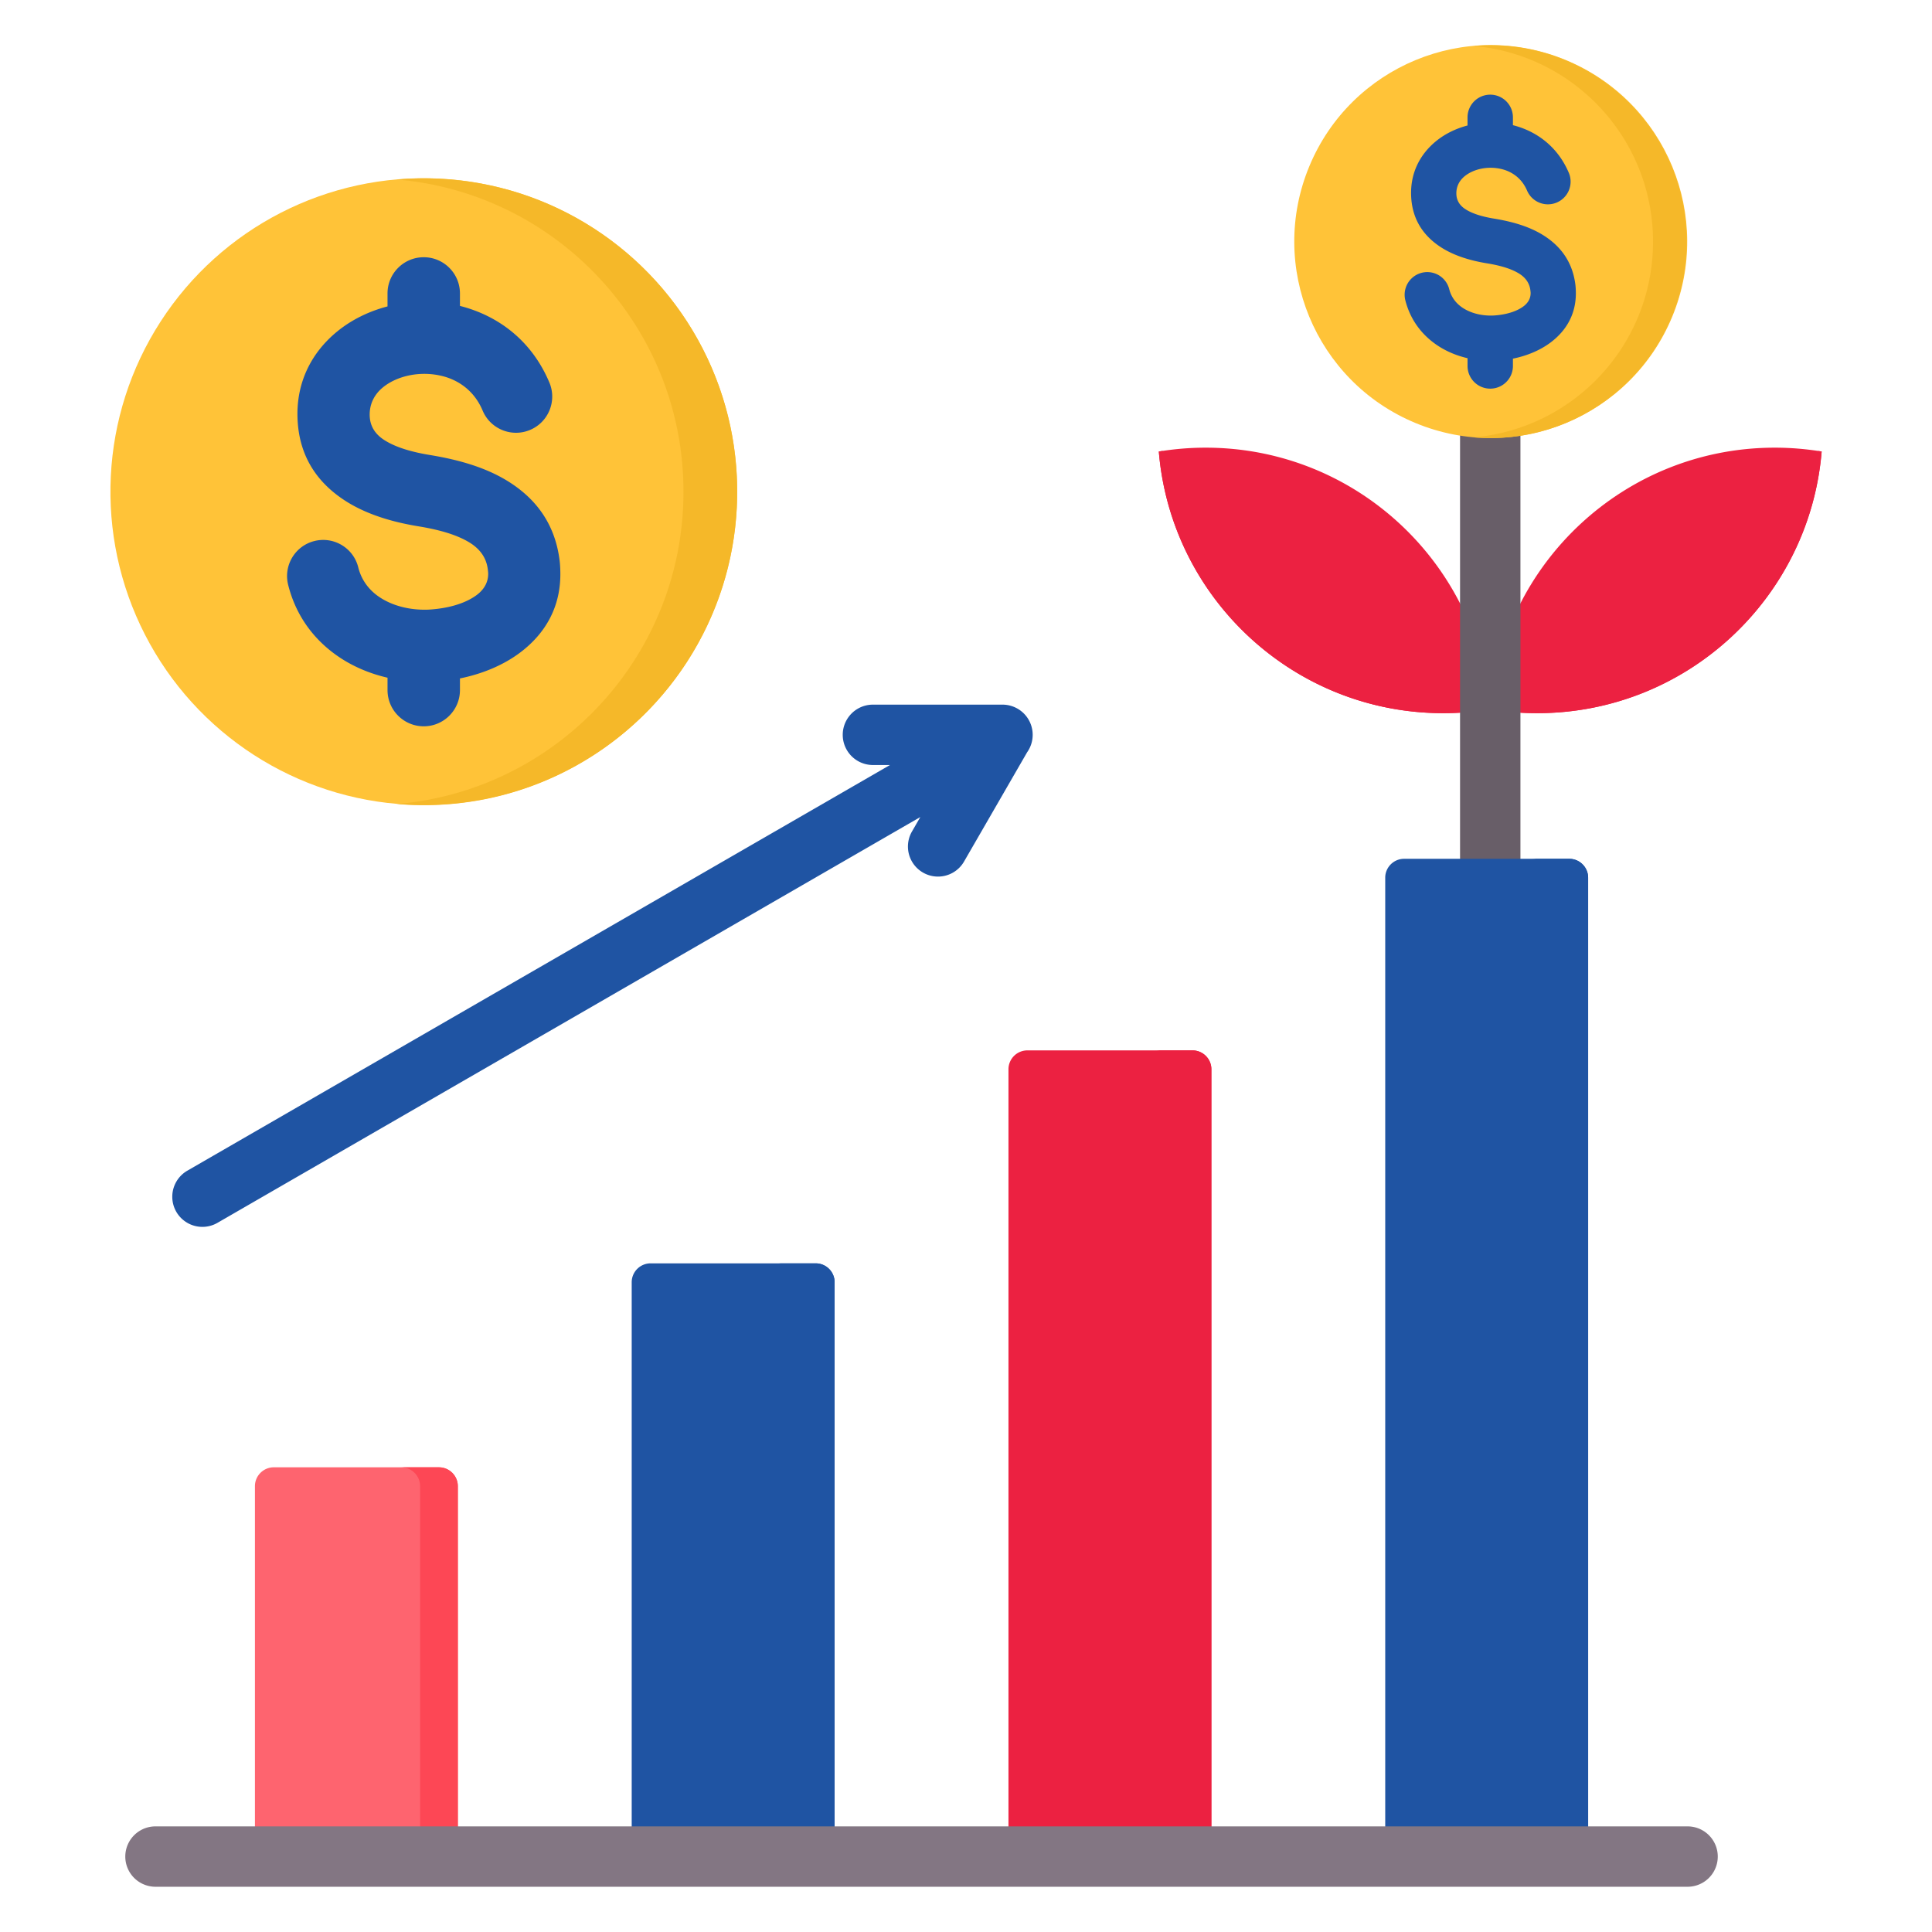 <svg xmlns="http://www.w3.org/2000/svg" version="1.1" xmlns:xlink="http://www.w3.org/1999/xlink" width="512" height="512" x="0" y="0" viewBox="0 0 512 512" style="enable-background:new 0 0 512 512" xml:space="preserve" class=""><g><g fill-rule="evenodd" clip-rule="evenodd"><path fill="#ec2141" d="M319.514 118.637c39.663 0 72.195 30.512 75.415 69.344A76.17 76.17 0 0 1 382.514 189c-39.663 0-72.195-30.512-75.415-69.344a76.264 76.264 0 0 1 12.415-1.019z" opacity="1" data-original="#6cf5c2" class=""></path><path fill="#ec2141" d="M393.916 180.436a75.708 75.708 0 0 1 1.013 7.545A76.17 76.17 0 0 1 382.514 189c-39.663 0-72.195-30.512-75.415-69.344a66.77 66.77 0 0 1 1.013-.16c6.52 35.166 37.348 61.799 74.402 61.799 3.876 0 7.682-.296 11.402-.859z" opacity="1" data-original="#00e499" class=""></path><path fill="#ec2141" d="M470.343 118.637c-39.663 0-72.195 30.512-75.415 69.344A76.161 76.161 0 0 0 407.343 189c39.663 0 72.195-30.512 75.415-69.344a76.273 76.273 0 0 0-12.415-1.019z" opacity="1" data-original="#6cf5c2" class=""></path><path fill="#ec2141" d="M395.87 180.807a75.845 75.845 0 0 0-.941 7.174A76.161 76.161 0 0 0 407.344 189c39.663 0 72.195-30.512 75.415-69.344a59.386 59.386 0 0 0-.941-.149c-6.371 35.35-37.288 62.17-74.474 62.17-3.902 0-7.732-.3-11.474-.87z" opacity="1" data-original="#00e499" class=""></path><path fill="#685e68" d="M386.929 83.736a8 8 0 0 1 16 0v158.436a8 8 0 0 1-16 0z" opacity="1" data-original="#685e68"></path><circle cx="394.928" cy="64.045" r="52.055" fill="#ffc338" transform="rotate(-67.48 394.975 63.931)" opacity="1" data-original="#ffc338" class=""></circle><path fill="#f5b829" d="M394.928 11.99c28.749 0 52.055 23.306 52.055 52.055S423.677 116.1 394.928 116.1c-1.501 0-2.987-.068-4.456-.192 26.662-2.261 47.599-24.615 47.599-51.863s-20.936-49.602-47.599-51.863a52.94 52.94 0 0 1 4.456-.192z" opacity="1" data-original="#f5b829" class=""></path><path fill="#1f54a3" d="M415.798 45.905a6.014 6.014 0 0 1-11.09 4.652c-1.335-3.181-3.869-5.016-6.651-5.721a12.443 12.443 0 0 0-5.468-.136c-1.686.339-3.231 1.02-4.43 1.994-1.408 1.145-2.302 2.79-2.203 4.823.087 1.794 1.039 3.035 2.368 3.902 2.026 1.323 4.882 2.067 7.615 2.516 4.217.692 8.83 1.854 12.724 4.204 4.595 2.774 8.061 6.952 8.841 13.384.058.477.094 1.067.111 1.759.141 5.93-2.556 10.341-6.608 13.416-2.9 2.201-6.476 3.621-10.064 4.347v1.936a6.015 6.015 0 1 1-12.03 0v-2.057c-2.853-.657-5.567-1.78-7.952-3.368-4.094-2.726-7.231-6.752-8.56-12.079a6.001 6.001 0 0 1 11.654-2.866c.538 2.158 1.834 3.806 3.531 4.937 2.185 1.455 5.006 2.148 7.88 2.08a18.981 18.981 0 0 0 1.769-.146c2.446-.297 4.862-1.053 6.534-2.322 1.14-.865 1.899-2.055 1.862-3.595a9.51 9.51 0 0 0-.064-.632c-.255-2.099-1.477-3.519-3.108-4.503-2.332-1.408-5.481-2.167-8.448-2.654-4.092-.672-8.545-1.903-12.22-4.301-4.372-2.854-7.513-7.082-7.819-13.394-.303-6.242 2.383-11.247 6.62-14.692 2.375-1.931 5.245-3.33 8.319-4.132v-2.154a6.015 6.015 0 1 1 12.03 0v2.071l.028.007c6.212 1.576 11.862 5.659 14.829 12.724z" opacity="1" data-original="#ffe177" class=""></path><path fill="#1f54a3" d="M372.099 227.593h43.773c2.754 0 5 2.246 5 5v254.418c0 2.754-2.246 5-5 5h-43.773a5.01 5.01 0 0 1-5-5V232.593c0-2.754 2.246-5 5-5z" opacity="1" data-original="#8ac9fe" class=""></path><path fill="#1f54a3" d="M405.871 227.593h10c2.754 0 5 2.246 5 5v254.418c0 2.754-2.246 5-5 5h-10c2.754 0 5-2.246 5-5V232.593c0-2.754-2.246-5-5-5z" opacity="1" data-original="#60b7ff" class=""></path><path fill="#ec2141" d="M316.027 278.364h-43.773a5.01 5.01 0 0 0-5 5v203.647c0 2.754 2.246 5 5 5h43.773c2.754 0 5-2.246 5-5V283.364c0-2.754-2.246-5-5-5z" opacity="1" data-original="#6cf5c2" class=""></path><path fill="#ec2141" d="M316.027 278.364h-10c2.754 0 5 2.246 5 5v203.647c0 2.754-2.246 5-5 5h10c2.754 0 5-2.246 5-5V283.364c0-2.754-2.246-5-5-5z" opacity="1" data-original="#00e499" class=""></path><path fill="#1f54a3" d="M216.18 334.802h-43.773a5.01 5.01 0 0 0-5 5v147.21c0 2.754 2.246 5 5 5h43.773c2.754 0 5-2.246 5-5v-147.21c0-2.754-2.246-5-5-5z" opacity="1" data-original="#ffe177" class=""></path><path fill="#1f54a3" d="M216.18 334.802h-10c2.754 0 5 2.246 5 5v147.21c0 2.754-2.246 5-5 5h10c2.754 0 5-2.246 5-5v-147.21c0-2.754-2.246-5-5-5z" opacity="1" data-original="#ffd064" class=""></path><path fill="#fe646f" d="M72.56 388.851h43.773c2.754 0 5 2.246 5 5v93.16c0 2.754-2.246 5-5 5H72.56a5.01 5.01 0 0 1-5-5v-93.16c0-2.754 2.246-5 5-5z" opacity="1" data-original="#fe646f" class=""></path><path fill="#fd4755" d="M106.332 388.851h10c2.754 0 5 2.246 5 5v93.16c0 2.754-2.246 5-5 5h-10c2.754 0 5-2.246 5-5v-93.16c0-2.754-2.246-5-5-5z" opacity="1" data-original="#fd4755" class=""></path><path fill="#1f54a3" d="M57.586 324.09a7.981 7.981 0 0 1-8-13.812l186.267-107.541h-4.518a8 8 0 0 1 0-16h34.337a8 8 0 0 1 6.524 12.63l-16.786 29.075a7.967 7.967 0 0 1-13.813-7.937l2.297-3.979z" opacity="1" data-original="#a79ba7" class=""></path><path fill="#837683" d="M41.205 500.01a8 8 0 0 1 0-16h406.021a8 8 0 0 1 0 16z" opacity="1" data-original="#837683"></path><circle cx="112.297" cy="130.323" r="83.055" fill="#ffc338" transform="rotate(-87.14 112.29 130.293)" opacity="1" data-original="#ffc338" class=""></circle><path fill="#f5b829" d="M112.296 47.269c45.87 0 83.055 37.185 83.055 83.055s-37.185 83.055-83.055 83.055c-2.396 0-4.766-.108-7.11-.306 42.54-3.608 75.944-39.274 75.944-82.748s-33.404-79.141-75.944-82.748a83.175 83.175 0 0 1 7.11-.308z" opacity="1" data-original="#f5b829" class=""></path><path fill="#1f54a3" d="M145.595 101.382c2.049 4.886-.25 10.509-5.136 12.558s-10.509-.25-12.558-5.136c-2.131-5.075-6.173-8.003-10.612-9.128a19.824 19.824 0 0 0-8.724-.216c-2.69.542-5.155 1.627-7.068 3.182-2.246 1.826-3.672 4.452-3.515 7.696.139 2.862 1.658 4.841 3.778 6.225 3.233 2.11 7.789 3.298 12.149 4.014 6.728 1.104 14.089 2.958 20.301 6.709 7.331 4.426 12.861 11.092 14.107 21.355.092.76.151 1.702.177 2.807.225 9.46-4.078 16.5-10.544 21.406-4.628 3.512-10.332 5.778-16.057 6.936v3.089c0 5.3-4.297 9.597-9.597 9.597s-9.597-4.297-9.597-9.597v-3.282c-4.552-1.048-8.882-2.839-12.688-5.374-6.532-4.35-11.537-10.773-13.656-19.273-1.263-5.134 1.876-10.321 7.01-11.584s10.321 1.876 11.584 7.01c.859 3.444 2.926 6.073 5.634 7.876 3.486 2.322 7.987 3.428 12.573 3.318.736-.017 1.678-.095 2.822-.234 3.903-.474 7.757-1.68 10.425-3.705 1.818-1.379 3.029-3.279 2.971-5.736a14.772 14.772 0 0 0-.103-1.008c-.406-3.349-2.358-5.614-4.959-7.184-3.72-2.246-8.745-3.457-13.478-4.234-6.528-1.072-13.635-3.036-19.497-6.863-6.976-4.554-11.987-11.299-12.475-21.37-.484-9.96 3.802-17.944 10.562-23.441 3.79-3.081 8.369-5.314 13.274-6.593v-3.437c0-5.3 4.297-9.597 9.597-9.597s9.597 4.297 9.597 9.597v3.304l.044.011c9.911 2.515 18.925 9.029 23.659 20.302z" opacity="1" data-original="#ffe177" class=""></path></g></g></svg>
